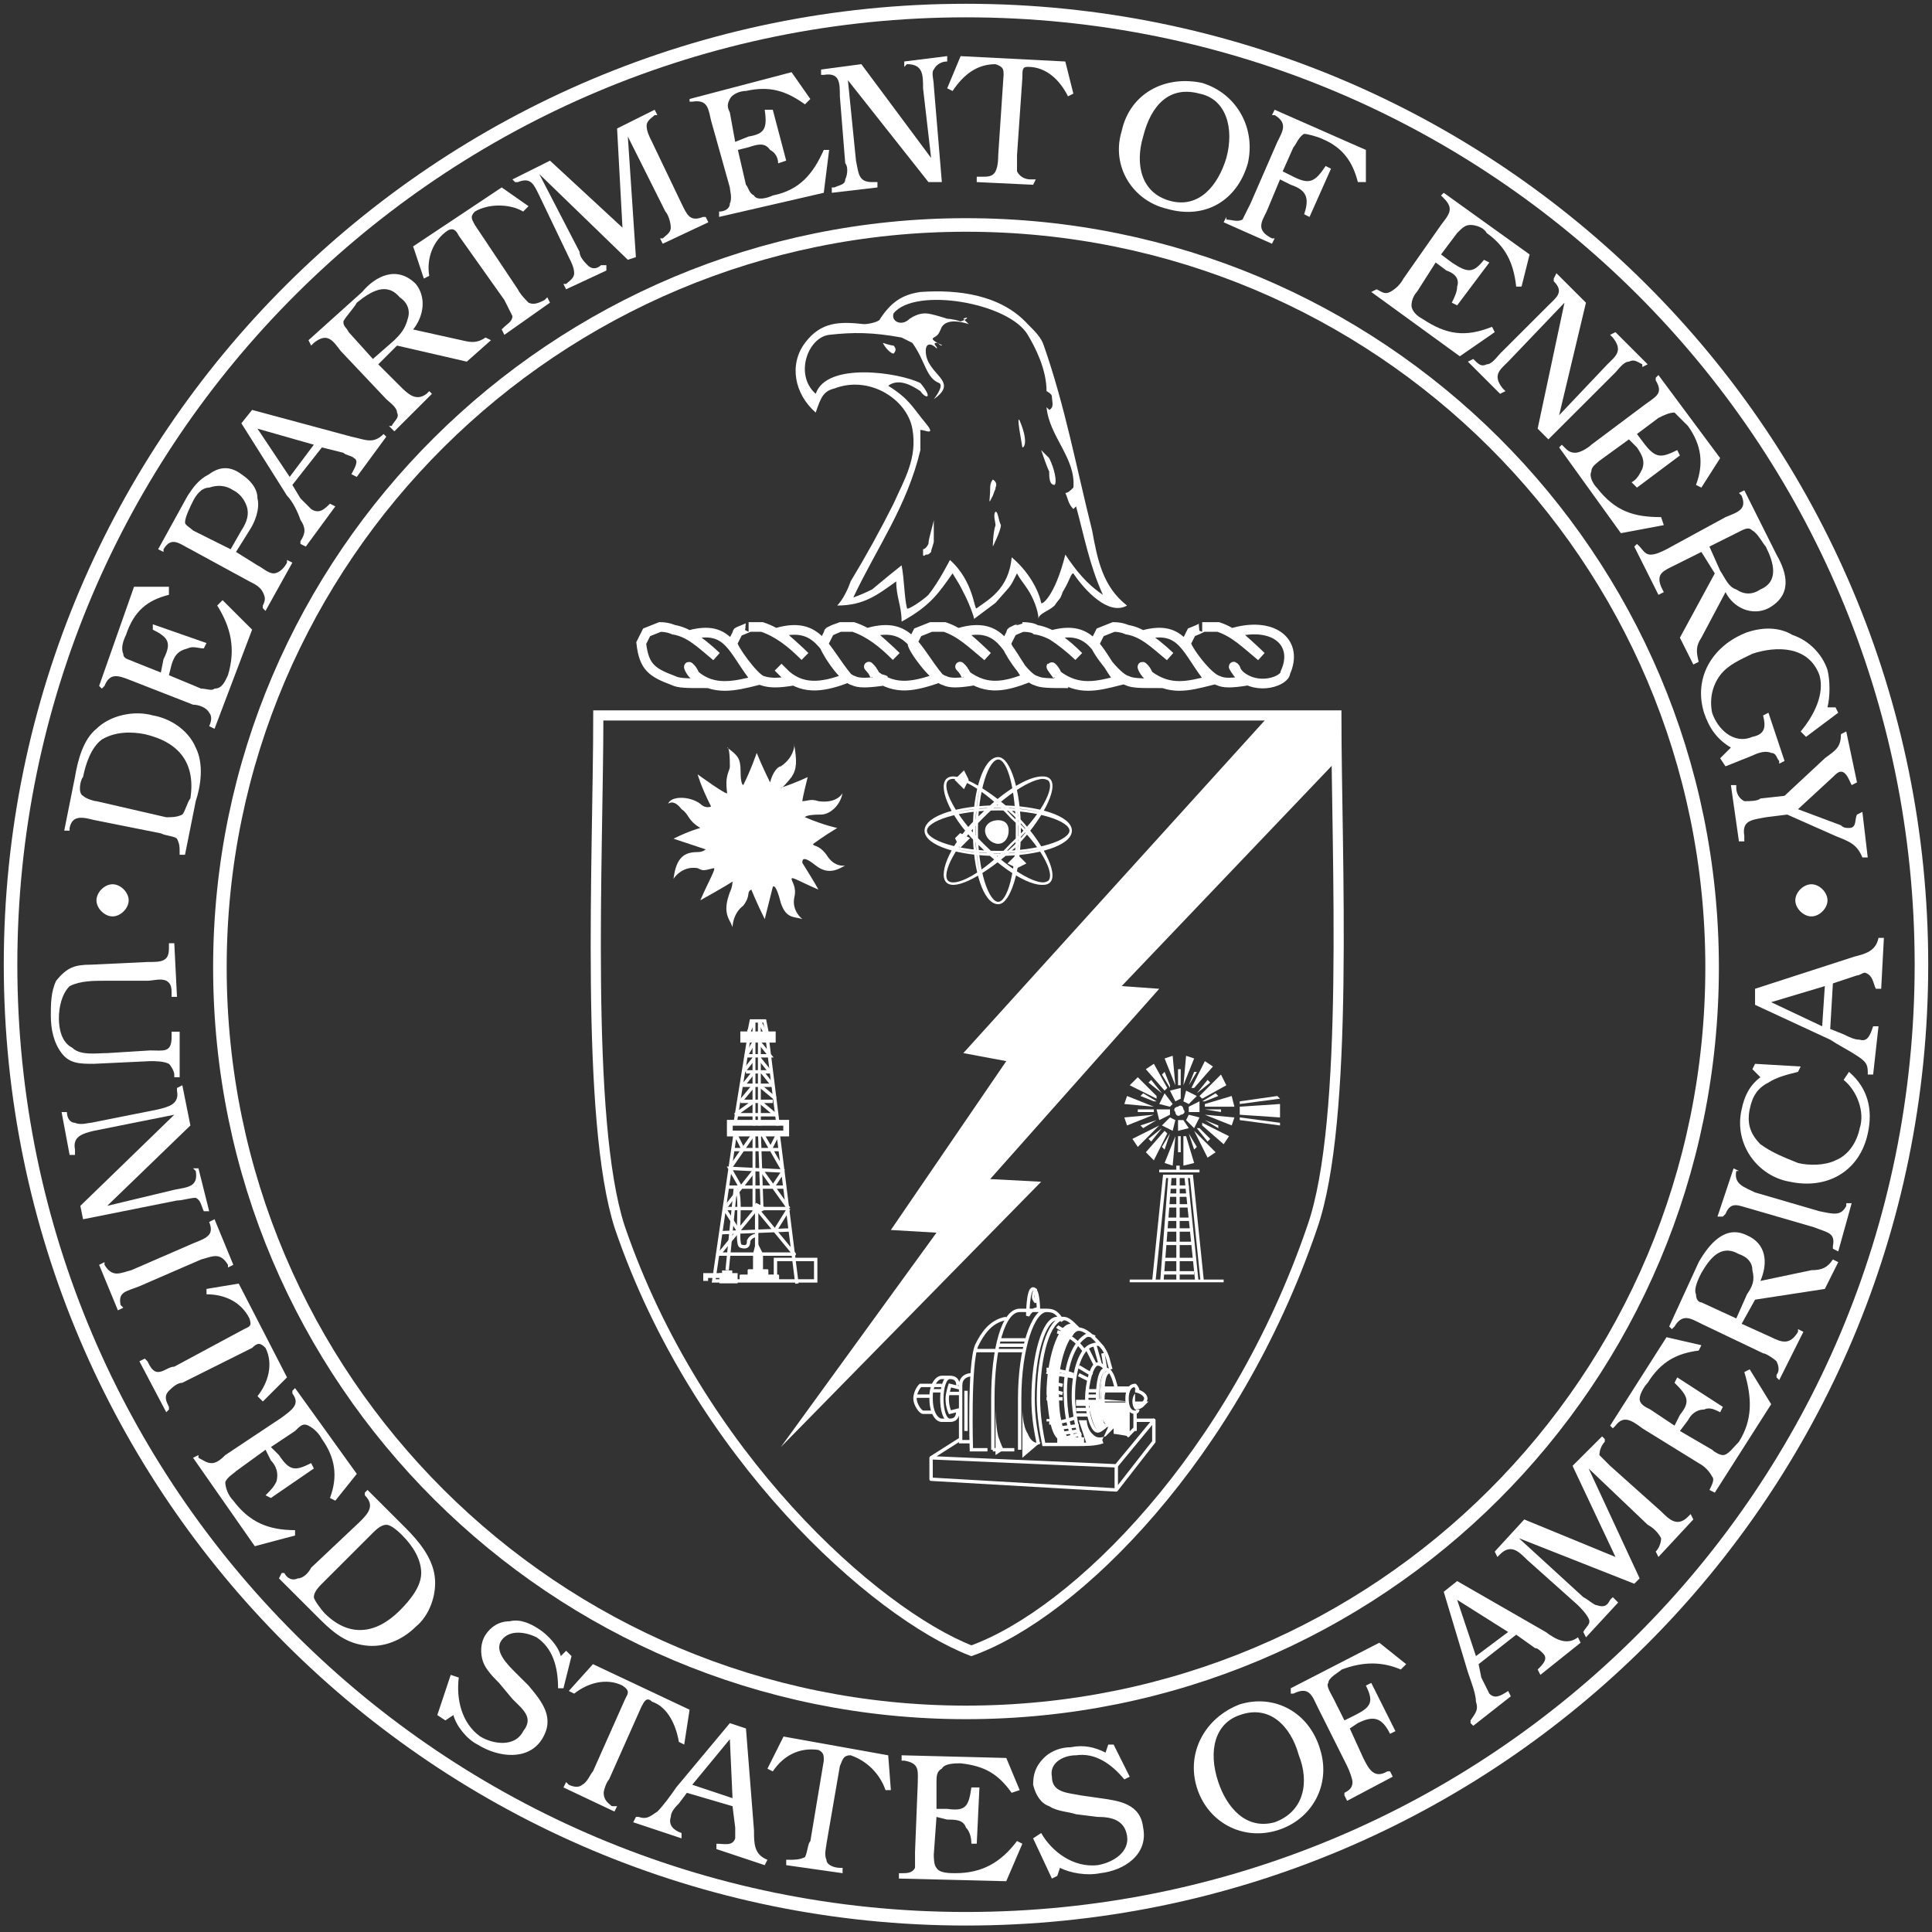 <svg width="183" height="183" viewBox="0 0 183 183" fill="none" xmlns="http://www.w3.org/2000/svg">
<rect x="0" y="0" width="183" height="183" fill="#333333" stroke="none"/>
<path fill-rule="evenodd" clip-rule="evenodd" d="M71.672 114.219C71.927 114.219 72.181 114.219 72.181 114.474C72.181 114.728 71.927 114.728 71.672 114.728C71.672 114.728 71.418 114.728 71.418 114.474C71.418 114.219 71.672 114.219 71.672 114.219Z" fill="white"/>
<path d="M71.672 114.219L72.181 114.474L71.672 114.728L71.418 114.474L71.672 114.219Z" stroke="white" stroke-width="0.458" stroke-miterlimit="2.613"/>
<path fill-rule="evenodd" clip-rule="evenodd" d="M73.705 121.329V120.819H72.689V120.313H72.181V118.789L71.672 117.773L71.418 118.789V120.313H70.909V120.819H70.147V121.329H73.705Z" fill="white" stroke="white" stroke-width="0.183" stroke-miterlimit="2.613" stroke-linejoin="round"/>
<path fill-rule="evenodd" clip-rule="evenodd" d="M68.62 120.82V120.566H69.129V120.82H69.638V121.329H68.367V120.82H68.62Z" fill="white" stroke="white" stroke-width="0.458" stroke-miterlimit="2.613"/>
<path fill-rule="evenodd" clip-rule="evenodd" d="M95.82 81.726C95.82 81.472 96.076 81.218 96.329 81.218C96.582 81.218 96.837 81.472 96.837 81.726C96.837 81.726 96.582 81.98 96.329 81.98C96.076 81.98 95.82 81.726 95.82 81.726Z" fill="white"/>
<path d="M95.82 81.726L96.329 81.218L96.837 81.726L96.329 81.98L95.82 81.726Z" stroke="white" stroke-width="0.458" stroke-miterlimit="2.613"/>
<path fill-rule="evenodd" clip-rule="evenodd" d="M94.55 79.696C95.059 79.696 95.312 79.187 95.312 78.681C95.312 78.173 95.059 77.919 94.55 77.919C94.042 77.919 93.533 78.173 93.533 78.681C93.533 79.187 94.042 79.696 94.55 79.696Z" fill="white" stroke="white" stroke-width="0.458" stroke-miterlimit="2.613"/>
<path fill-rule="evenodd" clip-rule="evenodd" d="M90.738 79.442C90.738 79.188 90.738 79.188 90.993 79.188C91.248 79.188 91.501 79.188 91.501 79.442C91.501 79.696 91.247 79.949 90.993 79.949C90.738 79.949 90.738 79.696 90.738 79.442Z" fill="white"/>
<path d="M90.738 79.442L90.993 79.188L91.501 79.442L90.993 79.949L90.738 79.442Z" stroke="white" stroke-width="0.458" stroke-miterlimit="2.613"/>
<path fill-rule="evenodd" clip-rule="evenodd" d="M90.738 73.857C90.738 73.603 90.993 73.35 91.247 73.35C91.501 73.35 91.501 73.604 91.501 73.857C91.501 74.11 91.501 74.365 91.247 74.365C90.993 74.365 90.738 74.11 90.738 73.857Z" fill="white"/>
<path d="M90.738 73.857L91.247 73.35L91.501 73.857L91.247 74.365L90.738 73.857Z" stroke="white" stroke-width="0.458" stroke-miterlimit="2.613"/>
<path fill-rule="evenodd" clip-rule="evenodd" d="M117.43 104.828L121.244 104.572V105.844L117.43 105.588V104.828ZM117.43 104.572L121.244 104.066L120.99 103.813L117.43 104.319V104.572ZM117.43 106.097L121.244 106.603V106.35L117.43 105.844V106.097ZM111.33 104.319L110.821 103.304L111.839 103.051V104.066L111.33 104.319ZM112.092 106.097L112.601 106.859L111.584 107.112V106.097H112.092ZM112.601 104.828L113.618 104.319V105.334H112.601V104.828ZM110.821 105.081H109.551L109.804 106.097L110.821 105.588V105.081ZM112.092 104.319L112.348 103.304L113.363 103.813L112.601 104.572L112.092 104.319ZM110.821 104.828L109.804 104.572L110.312 103.557L111.075 104.572L110.821 104.828ZM112.601 105.588L113.618 105.844L113.109 106.859L112.348 106.097L112.601 105.588ZM111.33 106.097L111.075 107.112L110.059 106.603L110.821 105.844L111.33 106.097ZM111.33 105.334C111.075 105.081 111.331 104.828 111.584 104.828C111.839 104.572 112.092 104.828 112.092 105.081C112.348 105.334 112.092 105.587 111.839 105.587C111.584 105.844 111.33 105.588 111.33 105.334ZM114.126 104.319L115.398 103.813L115.142 103.557L113.871 104.319H114.126ZM111.33 102.798L110.312 100.258L111.075 100.005L111.33 102.798ZM111.839 102.798V101.273H111.584V102.798H111.839ZM112.092 102.798L112.348 100.005L113.109 100.258L112.092 102.798ZM113.363 103.557L114.636 102.542L114.381 102.288L113.363 103.557ZM113.618 103.813L115.651 101.782L116.159 102.798L113.871 104.066L113.618 103.813ZM112.601 102.798L113.363 101.526H113.109L112.601 102.798ZM112.854 103.051L114.126 100.511L114.889 101.02L113.109 103.051H112.854ZM110.821 102.798L110.312 101.526L110.059 101.782L110.821 103.051V102.798ZM109.295 105.588L106.754 106.603L106.498 105.844L109.295 105.588ZM109.295 105.081H107.772V105.334H109.295V105.081ZM109.295 104.828L106.498 104.572L106.754 103.813L109.295 104.828ZM110.059 103.557L109.042 102.288L108.787 102.542L110.059 103.557ZM110.312 103.304L108.534 101.273L109.295 100.765L110.566 103.051L110.312 103.304ZM109.551 104.319L108.28 103.557L108.025 103.813L109.295 104.319H109.551ZM109.551 104.066L107.007 102.798L107.772 102.035L109.551 103.813V104.066ZM109.551 106.097L108.025 106.603L108.28 106.859L109.551 106.097ZM112.348 107.621L113.109 110.158L112.092 110.411V107.621H112.348ZM111.584 107.621V109.143H111.839V107.621H111.584ZM111.33 107.621L111.075 110.411L110.312 110.158L111.33 107.621ZM110.059 106.859L108.787 107.874L109.042 108.127L110.059 106.859ZM109.804 106.603L107.772 108.634L107.262 107.874L109.804 106.603ZM110.821 107.365L110.059 108.634L110.312 108.89L110.821 107.365ZM110.566 107.365L109.295 109.905L108.534 109.143L110.312 107.112L110.566 107.365ZM112.601 107.365L113.109 108.89L113.363 108.634L112.601 107.365ZM114.126 104.572L116.668 103.813L116.921 104.828H114.126V104.572ZM114.126 105.081L115.651 105.334V105.081H114.126ZM114.126 105.588L116.921 105.844L116.668 106.603L114.126 105.588ZM113.363 106.859L114.381 108.127L114.636 107.874L113.618 106.859H113.363ZM113.109 107.112L115.142 109.143L114.381 109.652L113.109 107.112ZM114.126 106.097L115.398 106.859V106.603L114.126 106.097ZM113.871 106.35L116.415 107.621L115.906 108.38L113.871 106.603V106.35ZM126.582 72.079L106.245 93.404L109.804 93.658L93.79 111.682L98.619 111.936L73.96 137.068L88.705 116.759L84.383 116.505L95.314 100.511L91.247 99.75L120.227 67.764H126.582V72.079ZM72.944 74.11C73.198 73.095 73.707 72.588 73.961 72.588C75.486 71.573 75.232 70.049 75.232 70.557C75.487 72.079 75.487 72.842 74.978 73.603C73.961 74.872 73.961 74.618 73.961 74.618C75.486 74.109 76.504 73.603 76.504 73.603C75.995 75.634 75.995 75.887 75.995 75.887C76.504 75.887 76.758 75.633 77.521 75.887C79.301 76.141 79.809 75.125 79.809 75.125C79.554 76.395 78.538 77.156 77.775 77.156C76.251 77.156 76.251 77.41 76.251 77.41C78.03 78.171 79.301 78.425 79.301 78.425C78.029 79.186 77.012 79.947 77.012 79.947C77.012 80.201 77.521 79.947 78.284 80.963C79.046 82.232 80.063 81.978 80.063 81.978C79.555 82.232 78.539 82.993 77.267 81.978C75.996 80.963 75.996 81.471 75.996 81.724C77.267 83.755 77.522 84.262 77.522 84.262C75.742 83.502 74.979 82.993 74.979 83.247C74.979 83.502 75.488 84.009 75.233 85.024C74.979 86.293 75.996 87.055 75.996 87.055C75.233 86.801 74.472 87.055 73.962 85.533C73.454 83.502 73.199 84.01 73.199 84.01L72.437 87.056C71.674 85.534 71.165 84.263 71.165 84.263C70.657 84.518 71.165 84.772 70.403 85.786C69.386 86.548 69.386 87.817 69.386 87.817C69.132 87.055 68.369 86.548 69.132 84.517C69.386 84.009 69.386 83.502 69.386 83.502C68.624 84.009 66.335 85.278 66.335 85.278C67.098 83.502 67.861 82.232 67.607 82.232C66.59 82.487 66.59 82.487 66.082 82.232C64.556 81.978 63.794 83.247 63.794 83.247C64.048 81.216 64.81 80.709 66.082 80.709C66.591 80.709 66.845 80.455 66.845 80.455L63.795 79.44C65.319 78.678 66.336 78.424 66.336 78.424C65.066 77.663 65.319 77.155 64.556 76.647C63.794 75.632 63.285 76.139 63.285 76.139C63.539 75.378 65.319 75.378 66.335 76.139C66.844 76.647 67.352 76.394 67.352 76.394C66.335 74.363 66.082 73.348 66.082 73.348C66.082 73.348 68.878 75.379 68.878 75.124C68.624 73.348 69.133 73.093 69.133 72.586C69.133 70.555 68.878 70.809 68.878 70.809C69.895 71.571 70.149 71.824 70.149 73.093C70.149 74.363 70.403 74.363 70.403 74.363C71.166 72.84 71.675 71.317 71.675 71.317C72.181 72.587 72.944 74.11 72.944 74.11ZM101.67 8.87L101.161 9.124C100.399 7.601 99.128 6.332 97.349 6.332C96.841 6.332 96.841 6.586 96.841 7.347L96.332 14.709V16.231C96.585 16.739 97.094 16.993 97.602 16.993H98.111L97.858 17.501L92.517 17.247V16.74H93.026C93.534 16.74 94.043 16.74 94.296 16.232C94.551 15.725 94.551 14.963 94.551 14.71L95.06 7.094C95.06 6.587 95.06 6.333 94.296 6.079C92.516 6.079 91.247 7.094 90.229 8.618L89.72 8.363L90.99 5.317L100.906 5.825L101.67 8.87ZM118.195 15.47C117.178 19.025 114.127 20.802 110.567 19.786C107.263 19.025 105.228 15.725 106.246 12.424C107.008 8.871 110.313 7.093 113.872 7.856C117.176 8.87 118.956 12.17 118.195 15.47ZM108.28 12.932C107.517 15.47 108.025 18.262 110.822 19.024C113.619 19.785 115.398 17.501 116.16 14.962C116.922 12.17 116.16 9.377 113.619 8.87C110.821 8.108 109.042 9.885 108.28 12.932Z" fill="white"/>
<path fill-rule="evenodd" clip-rule="evenodd" d="M129.378 17.247H128.616C128.108 15.216 127.091 13.947 125.311 13.186C124.802 12.932 123.785 12.678 123.531 12.678C123.023 12.932 122.769 13.694 122.514 13.947L121.497 16.232L122.514 16.74C124.04 17.502 124.549 17.247 125.564 15.725L126.073 15.979L124.04 20.549L123.531 20.294C124.04 18.772 123.784 18.01 122.261 17.503L121.244 16.994L119.973 20.04C119.465 21.055 118.956 21.817 120.482 22.579H120.735L120.482 23.087L115.906 21.056L116.159 20.549V20.803C116.668 20.803 117.177 21.056 117.685 20.803L118.447 19.279L120.99 13.441C121.497 12.425 122.005 11.663 120.735 10.902H120.482L120.735 10.395L129.378 14.202V17.247ZM144.121 27.147H143.615C143.359 24.863 142.598 23.339 140.818 22.07C140.563 21.562 139.801 21.308 139.292 21.308C138.784 21.308 138.53 21.562 138.022 22.07L136.496 24.101L137.513 24.863C139.039 25.878 139.549 25.878 140.564 24.61L141.072 24.863L138.022 28.924L137.513 28.671C137.769 28.162 138.022 27.654 138.022 27.147C138.275 26.385 137.769 25.878 137.005 25.623L135.988 24.863L134.208 27.654C133.955 27.909 133.699 28.416 133.699 28.924C133.699 29.432 134.208 29.939 134.717 30.193C137.005 31.715 138.784 31.97 141.327 30.955L141.581 31.462L138.275 33.748L129.888 27.656L130.396 27.401C130.905 27.656 131.158 27.91 131.666 27.656C132.207 27.369 132.65 26.927 132.937 26.386L136.495 21.309C137.259 20.293 137.768 19.786 136.751 18.771L136.495 18.517L136.751 18.262L144.885 24.101L144.121 27.147ZM142.851 34.255C142.089 35.017 141.327 35.524 142.342 36.794L142.598 37.048L142.089 37.302L139.039 34.256L139.548 34.003C140.054 34.51 140.309 34.765 140.818 34.51C141.326 34.51 141.835 33.749 142.088 33.494L146.664 28.925C147.426 28.163 148.187 27.656 147.172 26.641V26.386L147.426 25.879L150.222 28.672L147.681 39.333L152.254 34.509C153.018 33.748 153.78 33.24 152.763 31.97L152.51 31.717L153.018 31.462L156.068 34.509L155.56 34.764V34.509C155.051 34.255 154.798 34.002 154.29 34.255C153.781 34.255 153.273 35.017 153.019 35.271L146.664 41.617L145.647 40.602L148.188 28.672L142.851 34.255ZM161.155 46.187L160.646 45.933C161.408 43.903 161.155 42.125 159.884 40.348L158.612 39.079C158.106 39.079 157.597 39.333 157.089 39.586L155.053 41.11L155.817 42.125C156.832 43.394 157.341 43.394 158.867 42.633L159.121 43.142L155.053 46.188L154.545 45.68C155.053 45.426 155.309 44.919 155.562 44.411C155.817 43.649 155.562 43.143 155.053 42.38L154.292 41.618L151.495 43.649C151.242 43.904 150.733 44.157 150.733 44.665C150.478 45.173 150.986 45.934 151.242 46.188C153.021 48.472 154.8 48.981 157.342 48.981L157.597 49.741L153.53 50.503L147.683 42.379L147.936 42.125L148.189 42.379C148.445 42.633 148.698 42.887 149.206 42.887C149.715 42.887 150.477 42.379 150.732 42.125L155.816 38.317C156.831 37.555 157.596 37.302 156.831 36.033V35.779L157.087 35.525L162.934 43.395L161.155 46.187ZM161.155 60.403C160.646 61.165 160.646 61.672 160.899 62.688L160.393 62.943L159.121 60.404L162.426 54.312L161.156 52.281L158.612 53.55C157.597 54.058 156.832 54.312 157.342 55.581L157.597 56.089L157.089 56.343L154.8 51.773L155.053 51.52L155.309 51.773C155.562 52.028 155.817 52.535 156.326 52.535C156.832 52.535 157.341 52.281 157.849 52.028L163.443 48.982C164.713 48.473 165.476 48.22 164.967 46.951L164.713 46.696L165.222 46.443L168.272 52.535C169.289 54.312 169.798 56.343 167.51 57.612C165.985 58.374 164.205 57.612 163.443 56.089L161.155 60.403ZM162.934 54.056C163.442 54.817 163.695 55.578 164.459 55.833C165.221 56.341 165.983 56.341 166.745 55.833C168.526 55.072 168.018 53.295 167.254 51.771C167.001 51.518 166.492 50.503 165.984 50.249C165.73 49.995 165.475 49.995 164.967 50.249L161.916 51.771L162.934 54.056Z" fill="white"/>
<path fill-rule="evenodd" clip-rule="evenodd" d="M171.068 69.795L170.559 69.288C171.83 67.765 172.848 65.733 172.339 63.956C171.322 61.165 168.272 61.165 165.984 61.925C164.966 62.434 163.695 62.941 162.933 63.956C162.172 64.972 161.916 66.242 162.172 67.511C162.68 69.034 164.205 70.557 165.984 69.795C167.254 69.542 167.254 68.78 167.001 67.765L167.509 67.511L169.033 72.079L168.526 72.334V72.079C168.271 71.825 168.271 71.318 167.762 71.318C167.254 71.063 166.492 71.318 165.983 71.572L163.441 72.587L162.932 71.825L163.949 70.81C162.679 70.049 161.914 69.034 161.406 67.51C160.391 64.21 162.17 61.164 165.473 59.894C166.999 59.387 168.525 59.387 169.795 60.149C171.319 60.656 172.592 61.925 173.099 63.449C173.354 64.464 173.354 65.987 173.099 67.004H173.863L174.116 67.511L171.068 69.795Z" fill="white"/>
<path fill-rule="evenodd" clip-rule="evenodd" d="M167.255 77.411C165.984 77.665 164.966 77.665 165.222 79.187V79.696H164.713L163.951 74.365H164.46V74.619C164.46 75.126 164.713 75.634 165.222 75.888C165.73 75.888 166.492 75.888 166.745 75.634L169.033 75.38L172.847 71.825C173.864 71.063 174.373 70.81 174.373 69.541L174.879 69.287L175.896 74.109L175.388 74.364C175.135 73.856 174.879 73.094 174.373 73.094C174.118 73.094 173.864 73.349 173.609 73.603L170.306 76.649L174.373 78.172C174.626 78.426 174.879 78.426 175.135 78.426C175.896 78.426 175.643 77.665 175.896 77.157L176.405 76.903L176.913 81.218H176.405C175.896 79.949 175.135 79.696 173.863 79.187L169.288 77.157L167.255 77.411ZM17.015 80.965V80.711C17.015 80.203 17.015 79.949 16.761 79.442C16.507 79.187 15.744 79.187 15.235 78.934L8.881 77.665C7.864 77.411 6.847 77.157 6.593 78.426V78.68H6.084L7.1 73.603C7.355 72.079 7.863 70.048 9.134 69.033C10.405 67.764 12.693 67.256 14.473 67.764C15.998 68.018 17.777 69.033 18.54 70.81C19.303 72.334 19.048 74.365 18.54 75.887L17.523 80.964L17.015 80.965ZM15.745 77.411C16.253 77.411 16.762 77.411 17.27 77.157C17.524 76.903 17.778 75.888 18.032 75.634C18.541 72.334 17.015 70.303 13.711 69.542C12.44 69.288 10.914 69.288 9.644 70.049C8.627 70.811 8.119 72.335 7.864 73.604C7.61 73.858 7.355 75.126 7.864 75.381C8.118 75.635 8.881 75.888 9.134 75.888L15.745 77.411ZM15.999 55.579V56.341C13.965 56.848 12.694 57.863 11.932 60.149C11.678 60.656 11.424 61.418 11.678 61.925C11.678 62.434 12.186 62.434 12.694 62.687L15.236 63.702L15.491 62.433C16.253 60.909 15.999 60.402 14.474 59.64V59.133L19.558 60.909L19.304 61.417C18.795 61.417 18.288 61.164 17.779 61.417C16.762 61.671 16.508 62.179 16.255 62.94L16 63.955L19.05 65.225C19.559 65.225 20.067 65.479 20.322 65.225C21.084 65.225 21.338 64.463 21.592 63.955C22.355 61.417 21.846 59.387 20.575 57.356L21.084 56.847L23.88 59.64L20.321 69.033L19.812 68.779C20.066 68.271 20.066 67.764 19.812 67.51C19.558 67.002 18.795 66.748 18.288 66.748L12.441 64.464C11.169 63.955 10.406 63.702 9.899 64.971L9.645 65.226L9.39 64.971L12.695 55.578L15.999 55.579ZM24.388 53.548C24.896 53.802 25.405 54.31 25.912 54.31C26.421 54.31 26.929 53.802 27.184 53.295V53.041L27.692 53.295L25.15 57.864L24.895 57.61V57.356C25.15 56.847 25.15 56.594 24.895 56.087C24.641 55.579 24.133 55.325 23.624 55.072L18.031 52.026C17.014 51.518 16.251 50.756 15.489 52.026V52.279L14.98 52.026L17.777 46.949C18.285 46.187 18.794 45.425 19.811 44.918C20.828 44.156 21.845 44.156 22.861 44.918C23.624 45.425 24.387 46.187 24.387 47.203C24.641 48.218 24.133 49.487 23.624 50.249L22.354 52.28L24.388 53.548ZM22.862 50.248C23.371 49.486 23.625 48.725 23.371 47.964C23.116 47.202 22.609 46.694 22.101 46.441C21.338 45.933 20.575 45.933 19.812 46.187C19.049 46.187 18.541 46.949 18.288 47.456C18.033 47.964 17.525 48.98 17.525 49.487C17.525 49.741 18.033 49.995 18.288 50.249L21.846 52.027L22.862 50.248ZM33.286 41.363C34.556 41.616 35.319 42.124 36.336 41.109L36.59 41.363L33.794 45.172L33.286 44.918C33.54 44.41 34.049 43.648 33.54 43.395C33.286 43.142 32.777 43.142 32.523 42.888L30.489 42.38L27.693 45.934L28.456 47.203L29.473 48.218C30.236 48.725 30.744 48.218 31.253 47.71L31.761 47.965L28.965 51.772L28.456 51.519V51.265C28.965 50.503 28.965 49.996 28.456 49.234C28.202 48.472 27.693 47.457 27.185 46.95L22.863 40.095L23.88 38.827L33.286 41.363ZM29.726 42.125L24.388 40.602L27.438 45.172L29.726 42.125ZM43.708 32.224C44.725 32.478 45.232 32.478 45.996 31.97L46.505 32.224L44.216 34.255L37.607 32.733L35.829 34.51L37.862 36.541C38.624 37.303 39.387 38.065 40.404 37.303L40.659 37.049L40.913 37.303L37.353 40.857L36.845 40.349H37.099C37.353 39.842 37.862 39.587 37.607 39.08C37.607 38.571 36.845 38.065 36.59 37.811L32.269 33.241C31.506 32.226 30.998 31.463 29.726 32.479L29.472 32.733L29.218 32.226L34.302 27.657C35.572 26.134 37.606 25.118 39.386 26.895C40.403 28.164 40.149 29.941 39.132 31.21L43.708 32.224ZM37.352 32.224C37.861 31.716 38.369 31.209 38.623 30.193C38.878 29.431 38.623 28.671 37.861 28.162C36.59 26.64 35.065 27.654 33.794 28.671C33.539 29.178 32.777 29.939 32.523 30.447C32.523 30.955 32.777 30.955 33.032 31.462L35.32 34.002L37.352 32.224ZM50.063 19.531L49.555 20.039C48.283 19.277 46.249 19.277 44.979 20.039C44.47 20.546 44.725 20.801 44.979 21.308L49.046 27.4C49.3 27.909 49.809 28.415 50.063 28.669C50.572 28.923 51.08 28.669 51.588 28.415L51.842 28.161L52.096 28.669L47.775 31.715L47.521 31.208L47.775 30.954C48.029 30.699 48.538 30.446 48.538 29.938L47.775 28.415L43.453 22.323C43.199 21.816 42.945 21.561 42.436 21.816C40.912 22.832 40.402 24.608 40.657 26.131L40.148 26.385L39.132 23.339L47.521 17.754L50.063 19.531Z" fill="white"/>
<path fill-rule="evenodd" clip-rule="evenodd" d="M59.468 24.609L51.08 16.485L54.893 23.848C54.893 24.355 55.401 24.863 55.655 25.117C56.164 25.624 56.672 25.371 56.927 25.117H57.435V25.624L53.622 27.402L53.368 26.895H53.622C53.877 26.64 54.384 26.387 54.384 25.88C54.384 25.372 54.13 24.865 53.876 24.357L51.08 18.518C50.571 17.503 50.317 16.741 49.046 17.249H48.791L48.537 16.995L52.097 15.218L58.96 21.564L58.451 12.172L62.011 10.394L62.265 10.902H62.011C61.757 11.156 61.248 11.41 61.248 11.917C61.248 12.424 61.502 12.933 61.757 13.44L64.553 19.279C65.061 20.294 65.315 21.056 66.587 20.548H66.841L67.095 21.056L62.774 23.087L62.52 22.578H62.774C63.028 22.324 63.536 22.071 63.536 21.563C63.536 21.056 63.282 20.294 63.028 20.041L59.469 12.933L60.232 24.356L59.468 24.609ZM76.755 9.377L76.247 9.885C74.467 8.615 72.942 8.108 70.654 8.615C70.145 8.615 69.384 8.87 69.129 9.377C68.874 9.885 68.874 10.139 69.129 10.646L69.638 13.438L70.909 12.931C72.435 12.676 72.689 12.169 72.435 10.392H73.198L74.469 15.216L73.706 15.47C73.706 14.963 73.452 14.455 72.943 14.201C72.435 13.439 71.672 13.694 70.909 13.947L69.892 14.201L70.655 17.501C70.909 17.755 70.909 18.262 71.418 18.516C71.672 19.025 72.689 18.77 73.198 18.516C75.74 18.009 77.01 16.485 78.028 14.201H78.536L78.028 18.262L68.113 20.547V20.04C68.622 20.04 69.13 19.785 69.13 19.278C69.385 18.77 69.13 18.009 69.13 17.755L67.35 11.408C67.096 10.392 67.096 9.377 65.571 9.63H65.316V9.376L74.976 6.838L76.755 9.377Z" fill="white"/>
<path fill-rule="evenodd" clip-rule="evenodd" d="M81.079 15.216C81.333 16.485 81.333 17.247 82.603 17.247H83.112V17.755L78.789 18.262V17.755H79.044C79.552 17.502 80.061 17.502 80.061 16.993C80.315 16.485 80.315 15.724 80.061 15.47L79.552 9.124C79.552 7.855 79.552 6.839 78.028 7.093H77.773V6.586L81.587 6.078L88.196 14.963L87.433 8.362C87.433 7.093 87.433 6.077 85.908 6.077L85.653 6.331V5.823L89.721 5.315V5.823C89.212 5.823 88.704 6.077 88.449 6.585C88.195 6.839 88.449 7.6 88.449 8.108L89.212 17.246H87.942L80.315 7.6L81.079 15.216ZM17.017 102.035H16.509V101.782C16.509 101.527 16.254 101.02 16 100.765C15.491 100.512 14.729 100.512 14.22 100.512L8.882 100.765C7.61 100.765 6.593 100.765 5.832 99.75C5.069 98.735 4.814 97.466 4.814 96.197C4.814 95.182 4.814 93.911 5.323 92.896C6.34 91.628 7.103 91.374 8.627 91.374L13.967 91.121C15.237 91.121 16.001 91.121 16.001 89.851V89.343H16.509L16.764 94.421H16.255V94.167C16.255 93.659 16.255 93.152 15.747 92.897C15.238 92.644 14.475 92.897 13.967 92.897H9.9C8.883 92.897 7.611 92.897 6.595 93.406C5.833 94.167 5.578 95.437 5.578 96.452C5.578 97.467 5.833 98.736 6.849 99.244C7.611 100.006 9.137 99.751 10.154 99.751L14.221 99.498C15.491 99.498 16.255 99.751 16.255 98.229V97.721H17.018L17.017 102.035ZM96.585 169.56L95.823 169.815C94.553 168.037 93.281 167.276 90.993 167.022C90.484 167.022 89.469 167.022 89.213 167.529C88.705 167.784 88.705 168.291 88.705 168.799V171.337H89.722C91.501 171.59 91.756 171.083 92.01 169.306H92.773L92.518 174.638H92.01C92.01 173.876 91.755 173.368 91.501 173.114C91.246 172.353 90.484 172.353 89.721 172.353L88.704 172.099L88.449 175.654C88.449 175.907 88.449 176.669 88.704 176.922C88.958 177.429 89.975 177.429 90.484 177.429C93.025 177.429 94.805 176.414 96.331 174.383L96.839 174.638L95.313 178.19L85.145 177.937V177.43H85.4C85.909 177.43 86.417 177.43 86.672 176.923V175.4L86.926 169.054C86.926 167.786 87.181 167.023 85.656 166.768H85.401V166.262L95.316 166.515L96.585 169.56ZM8.883 107.112C7.866 107.365 6.849 107.621 7.103 108.89V109.396H6.594L5.832 105.335H6.34C6.34 105.844 6.594 106.35 7.103 106.35C7.611 106.604 8.374 106.35 8.627 106.35L14.983 105.082C16 104.829 17.017 104.574 16.763 103.304V103.051L17.271 102.798L18.034 106.604L10.154 114.219L16.509 112.697C17.78 112.441 18.797 112.441 18.543 110.919L18.288 110.666H18.797L19.814 114.727H19.305C19.051 114.218 19.051 113.712 18.543 113.456C18.034 113.456 17.271 113.712 16.763 113.712L7.866 115.489L7.611 114.219L16.509 105.588L8.883 107.112ZM18.288 117.774C19.559 117.265 20.322 117.012 19.813 115.743L20.321 115.489L22.101 119.804L21.593 120.057V119.804C20.83 118.535 20.068 119.042 19.05 119.297L13.203 121.835C11.933 122.343 11.169 122.343 11.423 123.612L11.678 123.866L11.169 124.119L9.389 119.805L9.898 119.551V119.805C10.66 121.073 11.422 120.566 12.439 120.313L18.288 117.774ZM24.898 132.75L24.39 132.244C25.407 130.976 25.914 129.198 25.152 127.674C24.644 127.168 24.39 127.168 23.881 127.674L17.271 130.976C16.763 130.976 16.255 131.482 16.001 131.735C15.492 132.244 15.747 132.75 16.001 133.259V133.512L15.747 133.767L13.204 128.942L13.713 128.688L13.967 128.942C14.221 129.45 14.475 129.957 14.983 129.957C15.491 129.957 16 129.45 16.509 129.45L23.118 125.896C23.627 125.642 23.881 125.642 23.627 124.881C22.864 123.358 21.338 122.596 19.56 122.596V122.088L22.611 121.581L27.186 130.466L24.898 132.75ZM31.762 142.144L31.254 141.89C32.016 139.859 31.762 138.083 30.491 136.305C30.203 135.765 29.761 135.323 29.22 135.037C28.711 134.781 28.457 135.037 27.948 135.543L25.66 137.067L26.423 137.826C27.439 139.35 27.947 139.35 29.473 138.588L29.727 139.097L25.66 141.889L25.151 141.636C25.66 141.128 25.914 140.874 26.168 140.366C26.423 139.606 26.168 138.843 25.66 138.335L25.151 137.32L22.355 139.351C22.101 139.606 21.593 139.859 21.338 140.366C21.338 140.874 21.593 141.636 22.101 142.144C23.626 144.175 25.406 144.936 27.948 144.936V145.443L24.135 146.458L18.288 138.082L18.797 137.826V138.082C19.305 138.335 19.56 138.588 20.068 138.588C20.576 138.588 21.085 138.082 21.338 137.826L26.678 134.274C27.695 133.512 28.458 133.006 27.695 131.99V131.734L27.949 131.481L33.796 139.606L31.762 142.144ZM26.678 148.997H26.932C27.186 149.506 27.695 149.759 28.203 149.506C28.712 149.506 29.221 148.997 29.475 148.491L34.05 144.175C34.813 143.413 35.575 142.652 34.559 141.637V141.382L34.813 141.129L38.372 144.683C39.642 145.951 40.915 147.476 41.168 149.252C41.422 151.03 40.659 153.059 39.388 154.076C38.118 155.346 36.338 156.109 34.558 155.853C32.524 155.6 31.254 154.331 29.982 153.061L26.424 149.508L26.678 148.997ZM30.491 150.014C30.237 150.269 29.728 150.775 29.728 151.282C29.728 151.537 30.491 152.552 30.745 152.805C33.032 155.09 35.574 154.836 37.862 152.552C38.88 151.537 39.897 150.268 39.897 148.997C39.897 147.729 39.134 146.458 38.117 145.443C37.861 145.19 37.1 144.428 36.591 144.428C36.083 144.428 35.574 144.936 35.32 145.19L30.491 150.014ZM53.369 159.913H52.861C52.861 157.882 52.352 156.108 50.827 155.089C49.81 154.583 48.285 154.33 47.522 155.345C46.76 156.36 48.031 157.629 48.794 158.391L50.065 159.659C51.336 161.183 52.607 162.705 51.336 164.736C50.065 166.767 47.269 166.514 45.235 165.245C44.218 164.736 43.202 163.467 42.948 162.452L42.185 162.958L41.422 162.452L42.693 158.644L43.456 158.897C43.202 160.93 43.711 163.214 45.49 164.483C46.761 165.245 48.795 165.498 49.557 163.976C50.575 162.706 49.557 161.945 48.54 160.93L47.27 159.407C46.762 158.898 45.999 158.139 45.745 157.376C45.49 156.614 45.49 155.598 45.999 154.836C46.507 154.075 47.27 153.568 48.287 153.568C49.304 153.315 50.32 153.821 51.083 154.33C51.846 154.836 52.863 155.852 53.117 156.867L53.626 156.361L54.134 156.867L53.369 159.913ZM64.809 165.246L64.302 164.992C64.046 163.469 63.285 161.691 61.759 161.185C61.251 160.676 60.996 161.185 60.742 161.691L57.692 168.545C57.438 168.8 57.183 169.56 57.183 169.815C57.183 170.575 57.692 170.83 57.946 171.083H58.454L58.199 171.59L53.369 169.306L53.624 168.799L53.878 169.052C54.386 169.306 54.895 169.306 55.149 169.052C55.658 168.799 55.912 168.037 56.166 167.784L59.216 160.93C59.471 160.422 59.725 160.169 58.962 159.66C57.438 158.898 55.658 159.407 54.386 160.422L53.878 160.169L56.166 157.629L65.318 161.945L64.809 165.246ZM71.419 173.368C71.419 174.638 71.419 175.654 72.69 176.16L72.436 176.669L67.86 175.145V174.639C68.623 174.639 69.386 174.892 69.64 174.13V173.115L69.386 171.084L65.064 169.816L64.302 170.831C64.046 171.084 63.539 171.591 63.539 172.099C63.285 172.861 63.793 173.368 64.556 173.623V174.129L59.98 172.606L60.236 172.099H60.49C61.252 172.353 61.507 172.099 62.27 171.591C62.778 171.084 63.541 170.068 64.049 169.307L69.134 163.215L70.658 163.721L71.419 173.368ZM69.386 170.322L69.132 164.736L65.572 169.052L69.386 170.322ZM84.383 169.56H83.876C83.612 168.795 83.177 168.101 82.604 167.529C82.032 166.957 81.337 166.523 80.571 166.261C79.808 166.261 79.808 166.767 79.554 167.276L78.284 174.638C78.284 174.891 78.03 175.653 78.284 176.16C78.284 176.669 79.047 176.922 79.554 176.922H79.81V177.429L74.471 176.669V176.16H74.725C75.234 176.16 75.742 176.16 76.251 175.907C76.505 175.399 76.505 174.639 76.76 174.384L78.031 166.768C78.031 166.262 78.031 166.008 77.522 165.753C75.742 165.5 74.218 166.262 73.201 167.786L72.692 167.531L74.218 164.485L84.132 166.263L84.383 169.56ZM107.007 168.292L106.499 168.545C105.229 167.022 103.704 166.007 101.923 166.261C100.653 166.261 99.382 167.022 99.637 168.292C99.637 169.815 101.16 169.815 102.432 170.069L104.213 170.323C105.992 170.576 108.024 170.831 108.28 173.115C108.786 175.655 106.499 177.176 104.213 177.43C102.94 177.685 101.416 177.43 100.399 176.923L100.145 177.685L99.637 177.938L97.857 174.13L98.619 173.624C99.636 175.4 101.669 176.923 103.957 176.67C105.483 176.415 107.007 175.4 106.754 173.877C106.499 172.354 105.229 172.099 103.957 172.099L101.922 171.846C101.16 171.591 100.144 171.591 99.381 171.084C98.619 170.831 98.11 170.069 97.857 169.053C97.857 168.038 98.11 167.276 98.872 166.514C99.636 165.752 100.652 165.499 101.416 165.499C102.686 165.246 103.704 165.499 104.719 166.007L104.974 165.246H105.483L107.007 168.292ZM125.059 165.752C126.074 169.053 124.295 172.353 120.992 173.368C117.686 174.383 114.381 172.606 113.364 169.307C112.349 166.007 114.128 162.706 117.431 161.437C120.736 160.422 124.041 162.2 125.059 165.752ZM115.398 168.8C116.16 171.084 117.94 173.369 120.737 172.606C123.533 171.591 124.042 168.8 123.025 166.261C122.263 163.468 120.228 161.437 117.431 162.453C115.143 163.215 114.381 165.752 115.398 168.8Z" fill="white"/>
<path fill-rule="evenodd" clip-rule="evenodd" d="M133.193 157.629L132.685 158.137C130.905 157.376 129.126 157.376 127.091 158.137C126.838 158.391 125.821 158.897 125.821 159.406C125.565 159.659 126.074 160.421 126.329 160.929L127.346 162.958L128.361 162.452C129.887 161.69 130.141 161.184 129.378 159.659L129.887 159.406L132.175 163.975L131.667 164.228C130.905 162.705 130.141 162.451 128.616 163.213L127.853 163.72L129.125 166.513C129.631 167.528 130.14 168.544 131.413 167.783H131.667L131.92 168.289L127.599 170.574L127.346 170.067V169.814C127.853 169.559 128.108 169.305 128.108 168.799C128.108 168.544 127.853 167.784 127.599 167.275L124.803 161.69C124.294 160.675 124.041 159.659 122.514 160.422H122.261V159.913L130.649 155.599L133.193 157.629ZM146.411 154.583C147.428 155.345 148.446 155.851 149.463 155.089L149.716 155.598L145.904 158.644L145.649 158.137C146.158 157.629 146.666 157.12 146.158 156.614C145.904 156.361 145.649 156.108 145.396 156.108L143.616 154.837L140.055 157.63L140.311 158.898L141.072 160.422C141.581 160.93 142.089 160.675 142.852 160.169L143.107 160.675L139.549 163.468L139.293 163.215V162.959C139.802 162.2 140.055 161.946 139.802 161.183C139.802 160.422 139.293 159.152 139.04 158.391L136.752 150.775L138.022 149.76L146.411 154.583ZM142.852 154.583L138.023 151.537L139.803 156.867L142.852 154.583ZM161.156 127.421L160.901 127.928C158.868 128.183 157.342 128.943 156.072 130.976C155.818 131.229 155.31 131.991 155.31 132.498C155.31 133.007 155.818 133.26 156.327 133.513L158.613 135.037L159.122 134.022C160.139 132.751 159.886 132.244 158.613 130.976L158.869 130.467L163.189 133.26L162.936 133.768C162.427 133.513 161.919 133.26 161.41 133.513C160.648 133.513 160.14 134.022 159.887 134.528L159.123 135.543L162.175 137.321C162.428 137.574 162.937 137.827 163.19 137.827C163.699 137.827 164.207 137.068 164.716 136.559C165.986 134.528 165.986 132.498 165.224 129.959L165.733 129.705L167.766 133.007L162.427 141.383L161.919 141.13C162.174 140.621 162.427 140.115 162.174 139.861C161.886 139.321 161.443 138.878 160.902 138.591L155.563 135.292C154.546 134.53 153.783 134.024 153.022 135.039L152.766 135.292L152.513 135.039L157.852 126.66L161.156 127.421ZM171.579 120.313C172.596 120.313 173.102 120.058 173.612 119.298L174.12 119.551L172.85 122.089L166.241 123.104L164.969 125.39L167.766 126.658C168.783 127.167 169.546 127.42 170.309 126.152V125.897L170.816 126.152L168.53 130.72L168.274 130.467V130.214C168.53 129.959 168.53 129.452 168.274 128.944C168.021 128.69 167.257 128.184 167.004 128.184L161.157 125.391C160.14 124.883 159.377 124.376 158.613 125.644L158.36 125.898L158.107 125.644L160.902 119.552C161.919 117.775 163.445 115.998 165.477 117.013C167.257 117.775 167.513 119.552 166.748 121.329L171.579 120.313ZM165.476 122.597C165.985 121.836 166.24 121.329 165.985 120.313C165.985 119.551 165.476 119.043 164.715 118.79C162.935 117.775 161.918 119.298 161.156 120.567C160.901 121.074 160.394 122.09 160.647 122.598C160.647 123.105 160.901 123.36 161.156 123.36L164.461 124.883L165.476 122.597ZM165.732 114.474C164.715 114.219 163.952 113.713 163.443 114.981L163.188 115.234H162.682L164.205 110.666L164.714 110.919H164.46C164.205 112.187 165.222 112.441 166.24 112.95L172.34 114.728C173.611 114.981 174.376 115.234 174.882 114.219V113.966H175.391L174.12 118.535L173.612 118.28V118.027C173.867 116.759 173.103 116.759 171.832 116.249L165.732 114.474ZM170.562 101.02L170.308 101.526C169.291 101.782 168.273 102.035 167.511 102.541C166.494 103.05 165.986 103.812 165.732 105.081C165.476 106.349 165.732 107.365 166.747 108.38C167.764 109.142 169.035 109.651 170.307 110.158C171.322 110.411 172.849 110.411 173.866 109.905C175.136 109.396 175.899 108.127 176.154 106.859C176.663 105.335 175.899 103.304 174.629 102.289L175.137 101.528C176.917 103.051 177.426 105.082 176.917 107.366C176.155 110.921 173.103 112.699 169.545 111.936C166.494 111.427 164.206 108.381 164.969 105.082C165.224 103.814 165.733 102.798 166.749 102.036L165.987 101.274L166.242 100.766L170.562 101.02ZM175.646 90.612C176.663 90.358 177.679 90.103 177.934 88.835H178.443L178.187 93.658H177.679C177.426 93.151 177.426 92.389 176.664 92.135C176.409 92.135 176.155 92.388 175.9 92.388L173.612 93.15L173.358 97.465L174.629 97.973C175.137 98.226 175.646 98.479 176.154 98.479C176.916 98.733 177.169 97.973 177.425 97.211H177.933L177.425 101.781H176.916V101.525C176.916 100.764 176.663 100.51 175.899 100.003C175.137 99.494 174.119 98.988 173.357 98.479L166.24 95.18V93.657L175.646 90.612ZM172.849 93.404L167.765 94.927L172.596 97.213L172.849 93.404ZM154.8 150.013L143.869 145.699L149.971 151.283C150.478 151.538 150.986 152.044 151.242 152.044C152.004 152.3 152.257 152.044 152.512 151.538L152.765 151.283L153.274 151.791L150.224 155.09L149.97 154.584C150.224 154.075 150.732 153.822 150.477 153.316C150.224 152.807 149.715 152.301 149.462 152.045L144.631 147.731C143.869 146.969 143.107 146.208 142.089 147.223L141.836 147.478L141.581 146.969L144.378 143.923L153.021 147.478L148.953 138.846L151.75 136.054L152.004 136.307V136.56C151.686 136.908 151.506 137.358 151.495 137.828L152.512 138.845L157.341 143.16C158.105 143.921 158.867 144.683 159.885 143.668L160.138 143.413L160.393 143.921L157.088 147.476L156.832 146.967C157.088 146.714 157.341 146.206 157.341 145.699C157.054 145.158 156.612 144.716 156.071 144.429L150.477 139.099L155.308 149.507L154.8 150.013ZM9.137 85.28C9.137 84.519 9.9 83.757 10.662 83.757C11.425 83.757 12.188 84.519 12.188 85.28C12.188 86.042 11.425 86.803 10.662 86.803C9.9 86.803 9.137 86.042 9.137 85.28ZM170.053 85.28C170.053 84.519 170.815 83.757 171.579 83.757C172.34 83.757 173.102 84.519 173.102 85.28C173.102 86.042 172.34 86.803 171.579 86.803C170.815 86.803 170.053 86.042 170.053 85.28ZM98.364 58.625C98.364 57.863 97.858 56.594 97.349 55.833C96.841 55.072 96.586 54.817 96.332 54.31C95.571 55.833 95.824 55.325 94.297 57.103L92.264 58.625C92.264 58.371 91.756 57.103 91.501 56.594C90.739 55.072 90.993 55.579 90.23 54.31C88.96 56.087 88.196 57.356 85.4 58.879C85.4 57.357 84.892 56.594 84.892 55.072C83.112 56.341 81.84 57.357 79.299 57.357C79.807 56.848 80.316 55.834 80.57 55.072C82.022 52.672 83.379 50.217 84.637 47.71C85.654 45.425 86.925 43.395 86.417 40.602C85.909 37.809 82.35 35.525 79.044 36.794C78.028 37.049 77.773 37.556 77.265 39.08C75.231 37.302 74.722 34.51 76.248 32.479C77.772 30.448 79.552 30.448 81.84 30.703C82.349 30.703 83.366 30.448 83.366 30.195C84.383 28.672 85.4 27.911 87.18 27.657C90.739 27.402 94.806 27.911 97.348 30.703C98.11 31.463 98.619 31.971 98.872 32.733C100.907 38.572 101.922 44.157 103.448 50.25C103.956 53.043 104.465 55.581 106.753 57.358C104.973 58.373 102.686 55.835 101.669 54.312C101.416 54.312 101.416 54.819 100.652 56.089C100.398 56.85 100.398 56.596 99.89 57.358C99.381 57.864 98.364 58.118 98.364 58.625ZM85.4 31.97C82.604 31.462 80.824 31.462 78.537 31.716C76.503 31.97 75.233 35.524 77.266 37.301C78.283 34.255 85.146 35.27 87.18 36.285C88.45 37.809 87.688 37.809 87.18 37.047C86.417 36.539 85.145 35.778 84.129 36.539C86.163 37.809 86.417 38.57 87.688 40.093C88.96 41.615 86.926 40.347 87.18 40.855V42.632C85.909 47.964 83.113 51.77 80.824 56.594C80.824 56.594 81.587 56.341 82.604 55.833C84.129 54.564 84.129 54.564 85.4 53.548C85.654 54.817 85.654 56.594 85.909 57.61C85.909 57.864 87.434 56.848 87.943 56.341C88.96 55.072 89.977 53.041 89.977 53.041C92.265 55.072 92.265 57.864 92.518 57.61C93.535 56.848 95.571 55.833 95.824 52.786C97.349 54.056 98.365 55.832 98.621 57.102C98.621 57.356 99.891 56.593 100.909 52.532C101.924 54.054 102.942 55.324 104.468 56.34C103.197 53.547 102.688 50.754 101.924 47.962L101.671 48.217C101.162 47.709 101.162 47.202 100.909 46.693C101.162 46.693 101.418 46.44 101.671 46.186C101.924 43.393 99.382 41.362 99.129 38.57L99.382 38.825C99.891 38.57 99.638 38.063 99.638 37.555C99.638 37.301 99.129 37.048 99.129 37.048C99.129 35.017 98.112 32.987 97.349 31.716C95.57 28.671 86.671 27.147 84.638 29.685C84.384 30.447 85.401 30.955 86.163 30.193C86.926 29.685 87.434 29.685 87.688 29.685C88.197 29.685 89.722 30.193 89.722 30.193C89.722 30.193 90.231 30.193 90.993 30.447C91.756 30.193 91.756 29.939 91.248 30.193L91.757 30.7C90.994 30.446 89.722 30.193 89.214 30.955C88.96 31.462 88.96 31.716 88.451 31.97C87.943 32.224 89.468 32.731 89.214 32.731C88.96 32.731 88.96 32.477 88.706 32.477C88.197 32.477 88.96 32.986 88.706 32.986C88.197 32.477 87.688 32.477 87.688 33.239C87.688 35.524 90.993 36.032 88.451 37.809C88.451 37.809 89.468 36.539 88.96 36.285C87.688 35.778 87.688 34.254 86.417 32.477L85.4 31.97Z" fill="white"/>
<path fill-rule="evenodd" clip-rule="evenodd" d="M84.636 32.733C84.382 32.733 83.619 32.478 83.619 32.478C83.873 32.987 84.382 33.493 84.636 33.493C84.891 33.24 84.891 32.987 84.636 32.733ZM94.043 45.425C94.043 45.425 93.79 45.679 93.79 46.187C93.79 47.456 93.534 47.964 94.043 46.949C94.296 46.187 94.296 46.441 94.296 46.187C94.551 45.679 94.043 45.425 94.043 45.425ZM88.45 49.233C88.45 49.487 87.942 51.011 87.942 51.518C87.687 52.026 87.433 52.026 87.433 52.026V52.533C87.433 52.787 87.687 52.533 87.687 52.533C87.942 52.533 87.942 52.533 88.196 52.279C88.196 52.026 88.45 51.518 88.45 51.264V49.233ZM98.619 42.632C98.619 42.632 99.127 44.155 99.38 44.663C99.38 45.171 99.38 45.931 99.889 45.931C100.144 45.678 99.889 44.409 99.38 43.393L98.619 42.632ZM94.043 51.771C94.043 51.771 94.805 50.249 94.805 49.74C94.551 49.233 94.551 48.471 94.296 48.471C94.043 48.725 94.296 49.486 94.296 49.74C94.043 50.502 94.043 51.771 94.043 51.771ZM96.583 40.856C96.583 40.856 96.33 39.333 96.583 39.841C97.347 41.617 97.092 42.379 96.839 42.379L96.583 40.856ZM108.786 132.75H107.516V131.991C107.516 131.991 107.262 132.244 107.262 132.75C107.262 133.259 107.516 133.512 107.516 133.512C107.516 133.512 108.024 133.512 108.28 133.259L108.786 132.75ZM102.177 125.897C101.922 125.643 101.669 125.39 101.415 125.39C100.145 125.39 99.127 128.943 99.127 131.991C99.38 134.781 99.636 136.559 100.907 136.559C101.16 136.815 101.16 136.559 101.415 136.559C101.415 136.559 100.145 135.8 100.145 130.976C100.144 130.976 100.397 126.912 102.177 125.897ZM104.974 135.037C104.719 135.29 104.466 135.543 104.212 135.543C103.704 135.543 103.449 134.528 103.195 133.512H104.212C104.212 134.274 104.466 134.78 104.719 135.036L104.974 135.037ZM107.006 136.052L105.483 135.798V133.513H107.006V136.052ZM94.296 133.259C94.296 133.259 94.296 135.037 94.551 136.052C94.805 136.813 95.06 137.32 95.06 137.32L94.296 137.826V133.259ZM96.839 133.513C96.839 133.513 96.839 135.037 97.347 135.8C97.856 137.068 98.618 136.559 98.618 136.559L96.838 138.083L96.839 133.513Z" fill="white"/>
<path fill-rule="evenodd" clip-rule="evenodd" d="M107.005 132.75H104.464L104.972 133.512H105.734V134.021C105.481 134.021 105.481 135.036 104.972 135.036C104.717 135.036 104.464 134.527 104.21 134.021C104.21 133.512 103.955 132.497 103.955 132.497L107.005 132.75Z" fill="white"/>
<path fill-rule="evenodd" clip-rule="evenodd" d="M105.735 133.513C105.735 134.781 105.735 134.528 105.482 135.291L104.718 136.053C103.957 136.306 103.703 136.053 103.448 135.799C102.939 135.291 102.939 134.529 102.939 134.529H102.178L102.939 136.816H104.212L105.735 133.513Z" fill="white"/>
<path d="M91.5 162.199C130.648 162.199 162.172 130.72 162.172 91.627C162.172 52.787 130.648 21.308 91.5 21.308C52.605 21.308 20.829 52.786 20.829 91.627C20.829 130.72 52.605 162.199 91.5 162.199ZM91.5 181.746C141.579 181.746 182 141.382 182 91.372C182 41.363 141.579 1 91.5 1C41.675 1 1 41.363 1 91.372C1 141.382 41.675 181.746 91.5 181.746Z" stroke="white" stroke-width="1.284" stroke-miterlimit="2.613"/>
<path d="M65.825 63.956C66.333 64.464 66.333 64.21 66.587 64.718C65.063 64.718 64.3 64.718 63.791 64.464C61.757 63.702 60.995 63.193 60.74 60.909L61.249 59.894L62.52 59.388C63.283 59.388 63.791 59.642 63.791 59.642C65.316 59.895 66.333 60.911 67.859 62.181C67.073 61.43 66.222 60.75 65.316 60.15C69.13 59.135 69.384 61.673 71.671 64.465C69.637 64.972 67.604 65.48 65.825 63.956ZM65.825 63.956C65.57 63.449 65.57 63.449 65.316 63.194C65.062 62.941 65.57 63.956 65.825 63.956ZM74.466 63.955C74.721 64.464 74.721 64.21 75.229 64.464C73.704 64.718 72.942 64.718 72.179 64.464C71.416 64.21 69.383 61.417 69.383 60.909L69.892 59.894C69.637 59.894 71.163 59.387 70.908 59.387H72.179C73.704 59.894 74.975 60.91 76.246 62.179C75.43 61.383 74.582 60.621 73.704 59.894C77.517 58.878 78.025 61.417 80.313 64.21C78.279 64.971 76.246 65.479 74.466 63.955ZM74.466 63.955L73.704 63.194M82.857 63.955C83.365 64.464 83.365 64.21 83.874 64.464C82.094 64.718 81.332 64.718 80.824 64.464C79.807 64.21 78.027 61.417 78.027 60.909L78.535 59.894C78.281 59.894 79.552 59.387 79.553 59.387H80.824C82.348 59.894 83.62 60.91 84.891 62.179C84.075 61.383 83.227 60.621 82.348 59.894C86.161 58.878 86.67 61.417 88.958 64.21C86.671 64.971 84.891 65.479 82.857 63.955ZM82.857 63.955C82.603 63.448 82.603 63.448 82.348 63.194C82.094 62.94 82.857 63.702 82.857 63.955ZM91.5 63.955C92.008 64.464 92.008 64.21 92.263 64.464C90.737 64.718 89.975 64.718 89.467 64.464C88.45 64.21 86.416 61.417 86.416 60.909L86.924 59.894L88.195 59.387H89.467C90.991 59.894 92.009 60.91 93.534 62.179C92.718 61.384 91.87 60.621 90.991 59.894C94.804 58.878 95.313 61.417 97.348 64.21C95.313 64.971 93.534 65.479 91.5 63.955ZM91.5 63.955C91.246 63.448 91.246 63.448 90.991 63.194C90.737 62.94 91.5 63.702 91.5 63.955ZM100.145 63.956C100.651 64.464 100.651 64.21 101.16 64.718C99.38 64.718 98.618 64.718 98.11 64.464C97.093 64.21 95.313 61.417 95.313 60.909L95.821 59.894C95.568 59.894 96.838 59.387 96.84 59.388C97.857 59.388 98.111 59.642 98.111 59.642C99.636 59.895 100.908 60.911 102.178 62.181C101.392 61.43 100.541 60.751 99.636 60.15C103.448 59.135 103.957 61.673 105.992 64.465C103.957 64.972 102.178 65.48 100.145 63.956ZM100.145 63.956C99.889 63.449 99.889 63.449 99.636 63.194C99.381 62.941 100.145 63.956 100.145 63.956ZM108.787 63.956C109.295 64.464 109.295 64.21 109.55 64.718C108.024 64.718 107.262 64.718 106.754 64.464C105.736 64.21 103.703 61.417 103.703 60.909L104.212 59.894L105.484 59.388C106.246 59.388 106.755 59.642 106.755 59.642C108.28 59.895 109.296 60.911 110.822 62.181C110.036 61.43 109.185 60.751 108.28 60.15C112.092 59.135 112.347 61.673 114.636 64.465C112.601 64.972 110.822 65.48 108.787 63.956ZM108.787 63.956C108.533 63.449 108.533 63.449 108.28 63.194C108.025 62.941 108.533 63.956 108.787 63.956ZM117.429 63.955C117.685 64.464 117.685 64.21 118.193 64.464C116.667 64.718 115.905 64.718 115.396 64.464C114.379 64.21 112.346 61.417 112.346 60.909L112.853 59.894C112.853 59.894 114.125 59.387 113.872 59.387H115.397C116.923 59.894 117.939 60.91 119.465 62.179C118.649 61.384 117.801 60.621 116.923 59.894C120.735 58.878 123.022 60.909 121.752 63.702C121.752 64.464 119.21 65.479 117.429 63.955ZM117.429 63.955C116.923 63.448 117.176 63.448 116.923 63.194C116.668 62.94 117.176 63.702 117.429 63.955Z" stroke="white" stroke-width="0.916" stroke-miterlimit="2.613"/>
<path d="M91.499 67.764H56.672C56.672 80.964 55.401 106.096 58.706 116.25C66.078 137.827 82.856 152.806 92.008 156.361C101.92 152.806 116.922 137.827 124.292 116.25C127.851 106.097 126.58 80.965 126.58 67.764H91.499Z" stroke="white" stroke-width="0.962" stroke-miterlimit="2.613"/>
<path d="M109.803 110.92H113.617" stroke="white" stroke-width="0.257" stroke-miterlimit="2.613"/>
<path d="M111.581 110.411V110.92M109.293 121.329L110.31 111.427H112.852L113.869 121.329M110.819 111.426L110.057 121.328M111.581 111.426V121.328M112.345 111.426L113.36 121.328" stroke="white" stroke-width="0.321" stroke-miterlimit="2.613"/>
<path d="M107.006 121.329H115.905" stroke="white" stroke-width="0.257" stroke-miterlimit="2.613"/>
<path d="M110.82 112.442H112.6M110.565 113.204H112.6M110.312 119.298H113.108M110.058 120.566H113.108M110.565 114.219H112.6M110.565 115.49H112.853M110.312 117.774H113.108M110.312 116.505H112.853M71.672 114.474V118.027" stroke="white" stroke-width="0.321" stroke-miterlimit="2.613"/>
<path d="M75.232 118.79H68.113L71.673 114.474L75.232 118.79Z" stroke="white" stroke-width="0.321" stroke-miterlimit="2.613" stroke-linejoin="round"/>
<path d="M68.366 116.758L74.721 116.505M68.62 114.474H74.721M68.62 114.474L71.415 110.92M68.62 114.474L69.891 116.505M74.721 114.474L72.179 110.92M74.721 114.474L73.451 116.505M68.874 112.442H74.468M74.212 110.92L69.128 110.666L70.145 112.442M74.212 110.92L72.179 107.365M74.212 110.92L73.196 112.442M69.383 108.89H73.959M73.451 105.588H69.637L71.416 104.32M70.145 104.319H73.195M73.196 102.798H70.399L71.416 101.527M70.654 101.526H73.196M70.654 100.005H72.942L71.926 98.735M73.451 121.329V119.298H77.263V121.329H67.603L69.638 107.366M69.637 106.35L70.908 98.48M70.908 97.974L71.162 96.704H72.433L72.688 97.974M72.688 98.48L73.705 106.603M75.484 121.582L73.704 107.365H69.637L70.399 108.889M71.925 104.319L73.45 105.587M72.942 108.89L73.705 107.366" stroke="white" stroke-width="0.321" stroke-miterlimit="2.613"/>
<path d="M71.927 96.704V97.974M71.927 98.48V106.603M71.927 107.112L72.181 114.474M71.418 96.704V97.974M71.418 98.48V106.603M71.418 107.365V114.727" stroke="white" stroke-width="0.275" stroke-miterlimit="2.613"/>
<path d="M71.417 107.365L69.129 110.667" stroke="white" stroke-width="0.321" stroke-miterlimit="2.613"/>
<path d="M69.129 106.35H74.468V107.365H69.129V106.35Z" stroke="white" stroke-width="0.55" stroke-miterlimit="2.613"/>
<path d="M70.147 104.319L71.417 102.797M71.926 102.798L73.451 104.066" stroke="white" stroke-width="0.321" stroke-miterlimit="2.613"/>
<path d="M70.4 97.974H73.197V98.481H70.4V97.974Z" stroke="white" stroke-width="0.55" stroke-miterlimit="2.613"/>
<path d="M70.401 101.527L71.418 100.258M70.655 100.005L71.418 98.735M73.198 102.798L72.18 101.528M72.943 101.527L71.927 100.258M71.672 117.012C71.672 117.012 71.163 117.012 70.909 117.52C70.909 117.774 70.909 118.28 70.146 118.027C69.638 117.774 70.401 112.697 69.638 112.697L68.875 120.312" stroke="white" stroke-width="0.321" stroke-miterlimit="2.613"/>
<path d="M68.367 120.82H66.842V121.329" stroke="white" stroke-width="0.458" stroke-miterlimit="2.613"/>
<path d="M70.908 97.719L71.417 96.704M72.434 97.719L71.925 96.704" stroke="white" stroke-width="0.321" stroke-miterlimit="2.613"/>
<path d="M99.38 83.504C100.144 82.742 98.619 79.949 95.822 77.411C93.28 74.619 90.483 73.095 89.721 73.857M99.38 83.504C98.363 84.264 95.569 82.742 93.025 80.204C90.229 77.665 88.958 74.619 89.721 73.857M99.38 83.504C100.144 82.742 98.619 79.696 96.077 77.157C93.28 74.619 90.483 73.095 89.721 73.857M99.38 83.504C98.619 84.264 95.822 82.742 93.025 79.949C90.483 77.411 88.958 74.619 89.721 73.857M101.416 78.68C101.416 77.665 98.363 76.649 94.552 76.649C90.738 76.649 87.688 77.665 87.688 78.68M101.416 78.68C101.416 79.949 98.363 80.965 94.552 80.964C90.738 80.964 87.688 79.948 87.688 78.68M101.416 78.68C101.416 77.411 98.363 76.395 94.552 76.395C90.738 76.395 87.688 77.41 87.688 78.68M101.416 78.68C101.416 79.696 98.363 80.711 94.552 80.711C90.738 80.711 87.688 79.695 87.688 78.68M89.721 83.504C90.483 84.264 93.28 82.742 95.822 79.949C98.619 77.411 100.144 74.619 99.38 73.857M89.721 83.504C88.959 82.742 90.229 79.696 93.025 77.157C95.569 74.619 98.363 73.095 99.38 73.857M89.721 83.504C90.483 84.264 93.28 82.742 96.077 80.204C98.619 77.665 100.144 74.619 99.38 73.857M89.721 83.504C88.959 82.742 90.483 79.949 93.025 77.411C95.822 74.619 98.619 73.095 99.38 73.857M94.552 85.535C95.569 85.535 96.331 82.489 96.331 78.681C96.331 74.873 95.57 71.826 94.552 71.826M94.552 85.535C93.28 85.535 92.263 82.488 92.263 78.681C92.263 74.872 93.281 71.826 94.552 71.826M94.552 85.535C95.569 85.535 96.585 82.489 96.585 78.681C96.585 74.873 95.57 71.826 94.552 71.826M94.552 85.535C93.534 85.535 92.516 82.488 92.516 78.681C92.516 74.872 93.534 71.826 94.552 71.826" stroke="white" stroke-width="0.23" stroke-miterlimit="2.613"/>
<path d="M104.719 133.513H107.007M103.194 133.259H103.956M94.043 137.321H96.078M102.431 136.558C102.177 135.798 101.669 134.021 101.669 132.244C101.669 129.704 102.431 127.674 103.449 127.42C104.212 127.167 104.212 127.42 104.466 127.673" stroke="white" stroke-width="0.321" stroke-miterlimit="2.613"/>
<path d="M105.734 138.844V141.129" stroke="white" stroke-width="0.321" stroke-miterlimit="2.613" stroke-linejoin="round"/>
<path d="M104.718 135.037C104.465 135.29 104.212 135.543 103.957 135.543C103.448 135.543 102.94 133.768 102.94 132.497C102.94 130.975 103.448 129.198 103.957 129.198C104.465 129.198 104.718 129.704 104.718 129.704M104.718 135.037C105.227 135.037 105.482 134.528 105.736 133.513M104.718 135.037C104.212 135.037 103.957 133.769 103.957 132.497C103.957 130.975 104.212 129.704 104.718 129.704M104.718 129.704C105.227 129.704 105.482 130.466 105.736 131.482M101.922 133.513H104.212M101.922 136.558C101.16 135.543 100.907 133.512 100.907 131.734C100.907 128.942 101.922 127.166 102.686 126.657C102.94 126.404 103.195 126.404 103.703 126.657M98.363 136.815C98.11 135.544 97.856 134.275 97.856 132.498C97.856 128.437 98.871 124.883 100.145 124.883H100.398M102.177 136.815H98.871C98.618 135.544 98.363 134.022 98.363 132.498C98.363 128.184 99.38 125.138 100.651 124.883C101.16 124.883 101.415 125.138 102.177 125.898M102.177 125.898C101.159 125.898 99.888 129.198 100.144 132.244C100.144 135.036 100.907 136.814 101.922 136.814C102.94 136.814 103.703 136.814 104.465 136.558M102.177 125.898C102.685 125.898 103.447 126.405 104.465 127.674C104.974 128.436 104.974 128.943 105.227 129.705M88.45 133.769H87.433C87.178 133.769 86.67 133.007 86.67 132.498C86.67 131.736 87.178 131.23 87.178 131.23H88.449M89.974 130.467H89.212C88.703 130.467 88.195 131.229 88.195 132.245M89.974 130.467C90.483 130.467 90.737 130.72 90.737 131.229M89.974 130.467C89.466 130.467 89.212 131.482 89.212 132.498C89.212 133.514 89.467 134.529 89.974 134.529M88.195 132.245V132.498C88.195 133.769 88.703 134.529 89.212 134.529H89.974M88.195 132.245L86.67 132.244M89.974 134.529C90.482 134.529 90.737 134.276 90.737 133.514M88.45 131.229H89.213M88.195 131.735H89.212M90.991 131.482L89.975 131.229C89.975 131.229 89.721 131.991 89.721 132.497C89.721 133.259 89.975 133.768 89.975 133.768L90.991 133.512M92.009 130.213C92.009 130.213 90.991 130.213 90.991 131.228V136.558H92.009M89.72 131.991H90.99M91.5 131.735V135.543M95.313 124.882C93.789 125.137 93.024 126.405 92.516 127.421C91.754 129.199 92.008 137.321 92.008 137.321H93.533M96.583 137.321V132.497C96.583 127.673 97.855 124.119 99.127 124.119M99.127 124.119C99.888 124.119 100.144 124.374 100.65 125.136M99.127 124.119H96.584C95.06 124.119 94.043 127.673 94.043 132.497V137.321M97.093 127.928H94.296H92.263M94.551 127.421H97.093M94.551 126.912H97.348M104.465 132.244C104.465 131.482 104.465 130.213 104.974 129.958M101.922 134.275C101.16 134.528 100.398 134.781 99.38 134.781M99.127 129.958C99.888 130.213 100.907 130.213 101.922 130.466M100.144 126.152C101.159 126.405 101.922 126.912 102.685 127.928M99.635 130.976L100.65 131.229M99.635 131.735L100.65 131.991M99.127 132.497H100.65M100.144 135.29L102.177 135.037M100.144 136.305H102.685M100.397 135.799L102.177 135.543M100.651 136.305L102.431 135.799M100.144 136.558H102.685M107.515 135.543V133.768M107.515 133.768C107.007 133.768 106.754 133.259 106.754 132.497C106.754 131.735 107.007 131.229 107.515 131.229C107.515 131.229 107.771 131.482 107.771 131.735M107.515 133.768C107.515 133.768 107.771 133.768 107.771 133.512M106.753 136.052L107.514 135.29M105.227 134.528H106.753M102.939 131.735H103.956M102.939 133.006H103.956M102.939 132.75H103.956M102.939 132.244H103.956M101.922 132.75H104.212M107.771 133.259C108.024 133.259 108.532 132.75 108.532 132.497C108.532 131.991 107.771 131.735 107.515 131.735M107.006 133.513L104.717 133.26C104.717 133.26 104.464 133.26 104.464 132.498C104.464 131.736 104.717 131.483 104.717 131.483H107.006M104.465 133.006H106.754M104.465 131.735H107.007M98.363 124.119C98.363 124.119 98.363 122.088 97.856 122.088C97.348 122.088 97.348 124.627 97.348 124.627C97.348 124.627 97.601 124.119 97.856 124.119C98.363 123.866 98.363 124.119 98.363 124.119Z" stroke="white" stroke-width="0.321" stroke-miterlimit="2.613"/>
<path d="M90.99 136.305L88.193 138.083M88.193 138.083V140.114L105.734 141.129L109.293 136.558V134.528L105.734 138.844L88.193 138.083Z" stroke="white" stroke-width="0.321" stroke-miterlimit="2.613" stroke-linejoin="round"/>
<path d="M109.294 134.528H107.515M101.922 133.006H102.939M102.177 129.451L103.447 130.213M102.177 130.213L103.194 130.719M101.922 134.022H103.194M102.939 127.674L103.703 129.198M103.703 127.421L104.211 129.199M104.466 128.183L104.719 129.705" stroke="white" stroke-width="0.321" stroke-miterlimit="2.613"/>
<path d="M98.109 123.359V122.851V122.089C98.109 122.089 97.856 122.344 97.856 122.851C97.856 123.104 98.109 123.359 98.109 123.359Z" stroke="white" stroke-width="0.23" stroke-miterlimit="2.613"/>
<path d="M100.144 125.643C100.397 125.897 101.159 126.152 101.668 126.405M99.127 129.704C99.635 129.704 101.16 129.958 101.669 130.213" stroke="white" stroke-width="0.321" stroke-miterlimit="2.613"/>
<path fill-rule="evenodd" clip-rule="evenodd" d="M105.482 134.275V135.798H106.753V134.275H105.482Z" fill="white"/>
<path d="M100.397 134.275C100.144 134.528 99.635 134.528 99.127 134.528M105.227 133.259H106.753" stroke="white" stroke-width="0.23" stroke-miterlimit="2.613"/>
<path d="M105.736 131.482C105.483 130.467 105.228 129.704 104.975 129.704C104.466 129.704 104.213 130.975 104.213 132.497C104.213 133.767 104.466 135.037 104.719 135.29" stroke="white" stroke-width="0.137" stroke-miterlimit="2.613"/>
</svg>
